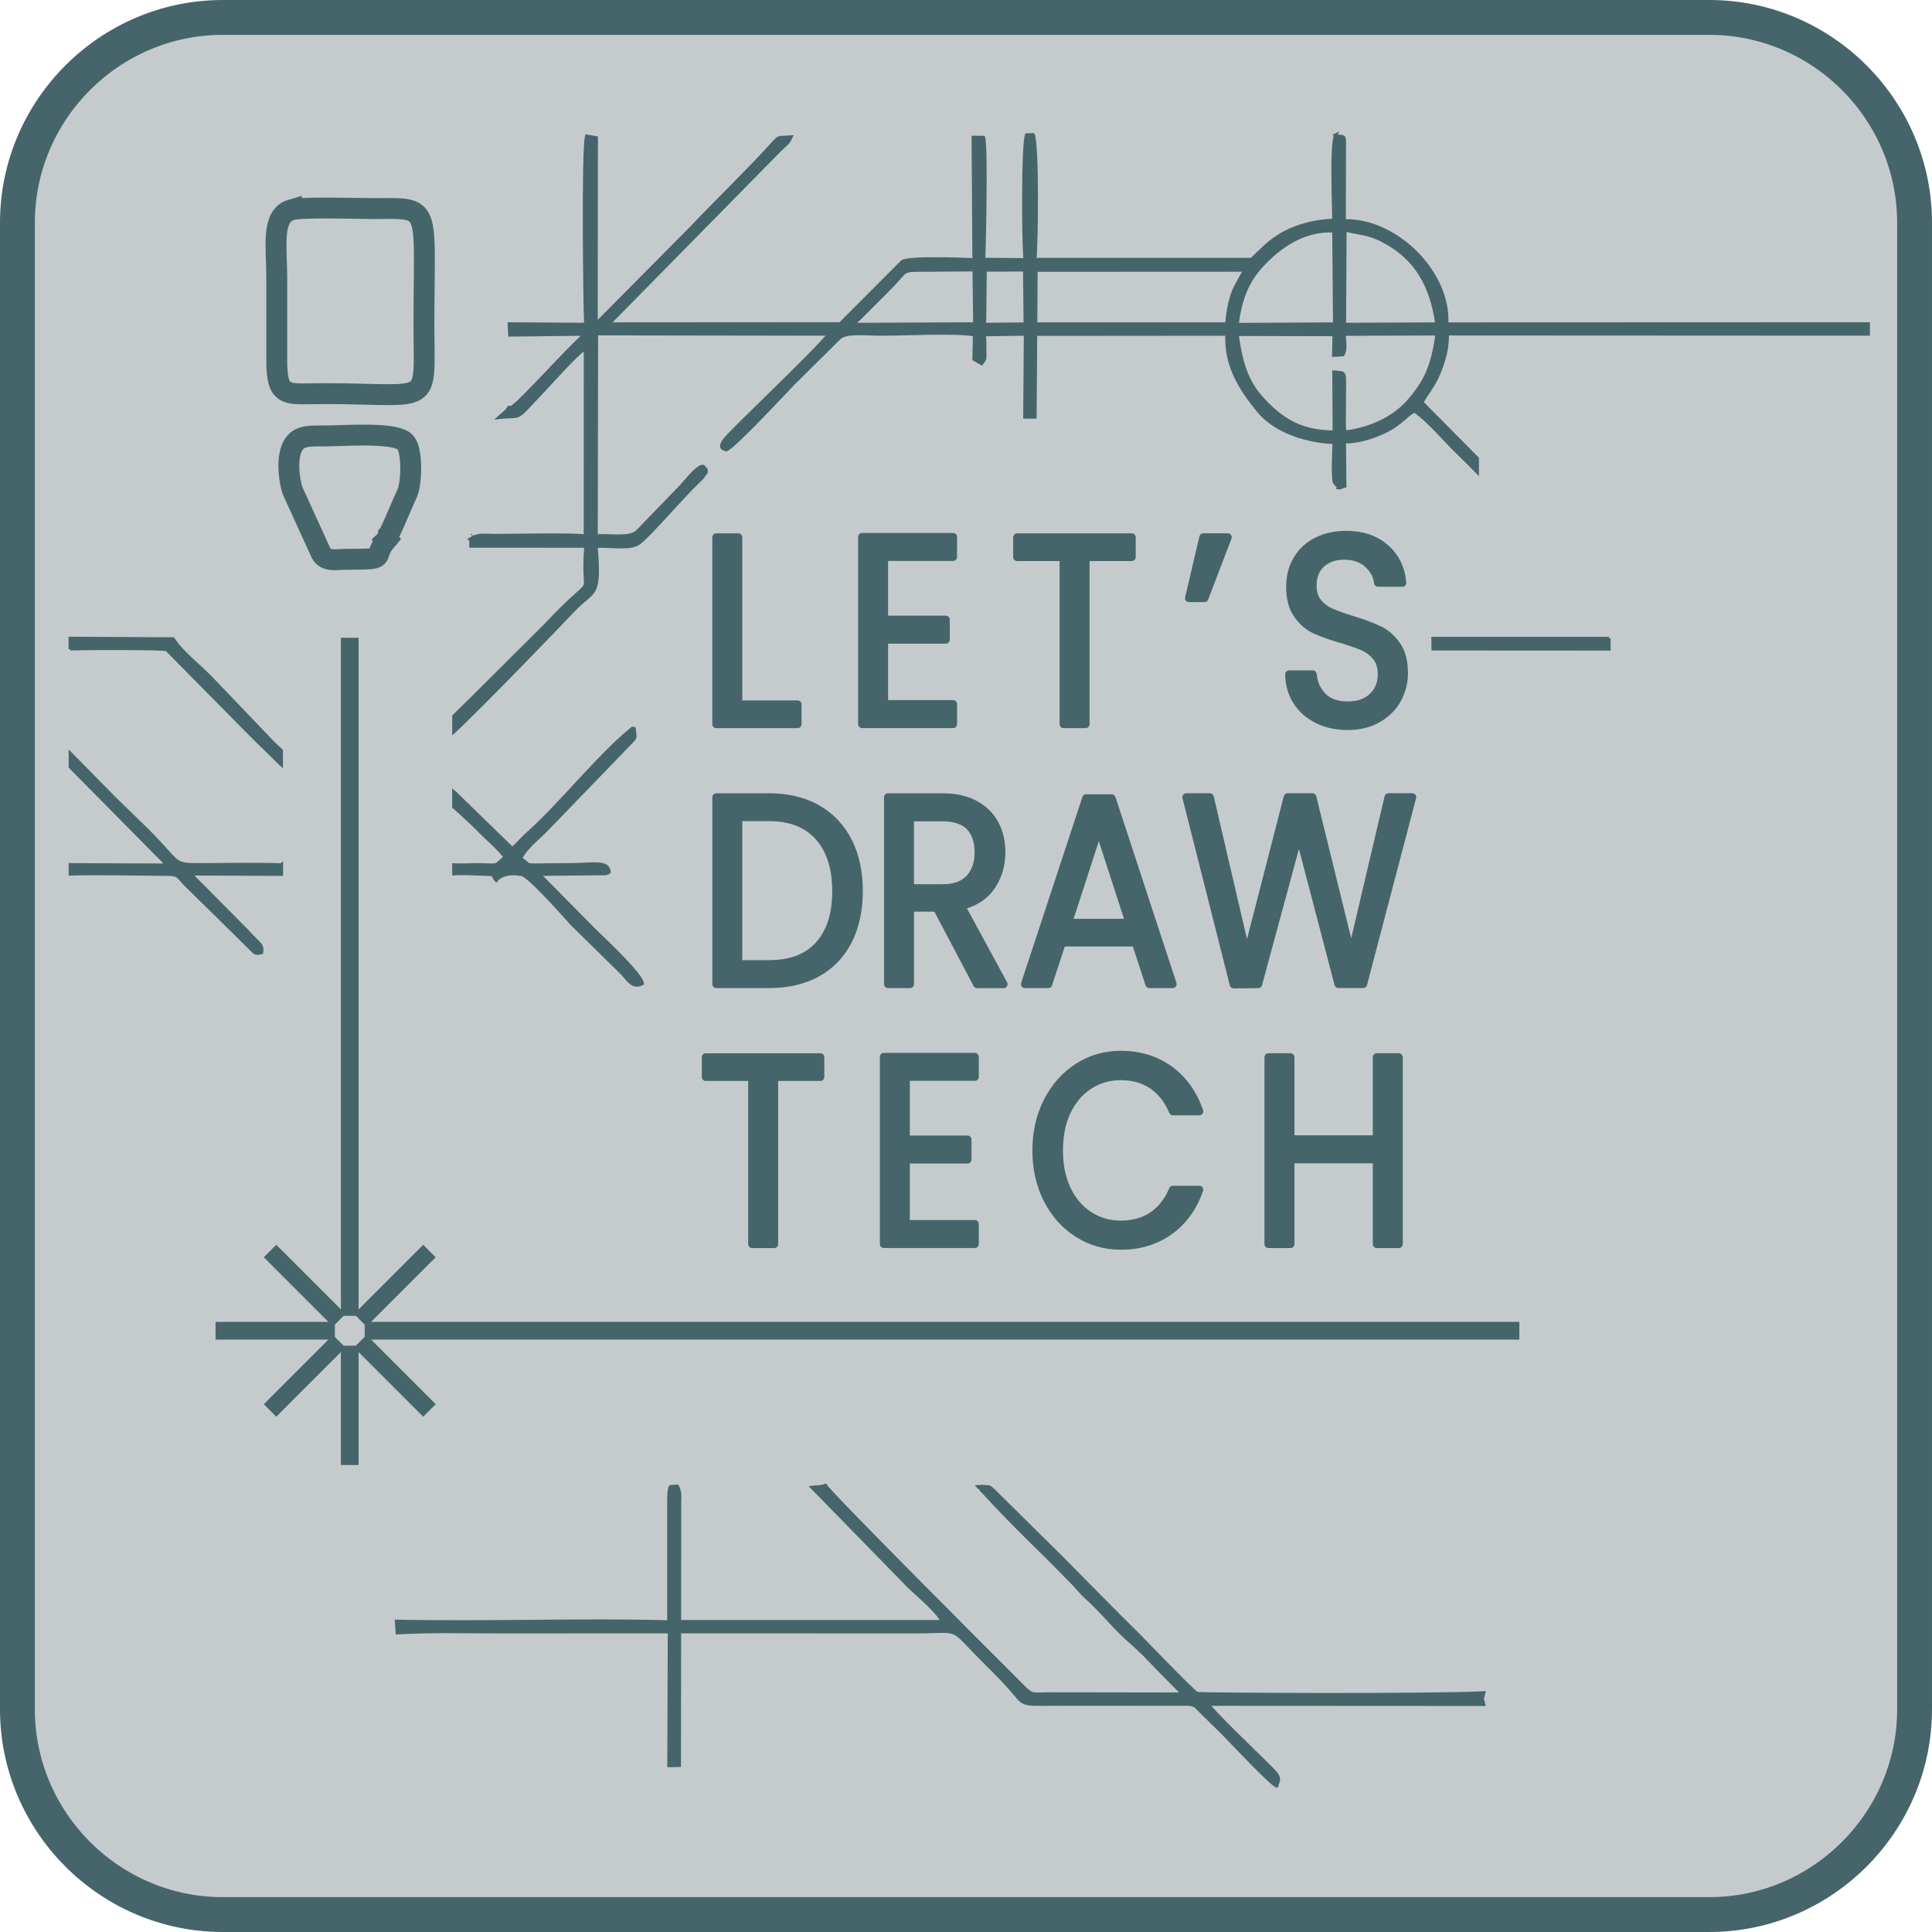 <?xml version="1.0" encoding="UTF-8"?>
<!DOCTYPE svg PUBLIC "-//W3C//DTD SVG 1.1//EN" "http://www.w3.org/Graphics/SVG/1.1/DTD/svg11.dtd">
<!-- Creator: CorelDRAW 2021 (64-Bit) -->
<svg xmlns="http://www.w3.org/2000/svg" xml:space="preserve" width="48.882mm" height="48.882mm" version="1.1" style="shape-rendering:geometricPrecision; text-rendering:geometricPrecision; image-rendering:optimizeQuality; fill-rule:evenodd; clip-rule:evenodd"
viewBox="0 0 368.04 368.04"
 xmlns:xlink="http://www.w3.org/1999/xlink"
 xmlns:xodm="http://www.corel.com/coreldraw/odm/2003">
 <defs>
  <style type="text/css">
   <![CDATA[
    .str0 {stroke:#45656A;stroke-width:6.64;stroke-miterlimit:22.926}
    .str3 {stroke:#45656A;stroke-width:3.98;stroke-miterlimit:22.926}
    .str1 {stroke:#45656A;stroke-width:2.66;stroke-miterlimit:22.926}
    .str2 {stroke:#45656A;stroke-width:0.57;stroke-miterlimit:22.926}
    .fil1 {fill:none}
    .fil3 {fill:#45656A}
    .fil2 {fill:#45656A}
    .fil0 {fill:#C5CBCC}
    .fil4 {fill:#45656A;fill-rule:nonzero}
   ]]>
  </style>
 </defs>
 <g id="Warstwa_x0020_1">
  <g id="_3125447305360">
   <path class="fil0 str0" d="M42.43 3.32l283.18 0c21.51,0 39.11,17.6 39.11,39.11l0 283.18c0,21.51 -17.6,39.11 -39.11,39.11l-283.18 0c-21.51,0 -39.11,-17.6 -39.11,-39.11l0 -283.18c0,-21.51 17.6,-39.11 39.11,-39.11z"/>
   <path class="fil1 str1" d="M288.1 253.86l-217.3 0 0 -0.71 217.3 0 0 0.71zm-225.64 0l-20.07 0 0 -0.71 20.07 0 0 0.71zm4.52 -131.04l0 126.52 -0.71 0 0 -126.52 0.71 0zm0 134.86l0 20.07 -0.71 0 0 -20.07 0.71 0zm14.14 -18.17l-11.3 11.3 -0.5 -0.5 11.3 -11.3 0.5 0.5zm-17.19 17.19l-11.3 11.3 -0.5 -0.5 11.3 -11.3 0.5 0.5zm-11.3 -17.69l11.3 11.3 -0.5 0.5 -11.3 -11.3 0.5 -0.5zm17.19 17.19l11.3 11.3 -0.5 0.5 -11.3 -11.3 0.5 -0.5z"/>
   <path class="fil2 str2" d="M89.73 102.62l-0.18 0.17c0.29,0.49 0.07,0.91 0.12,1.26l21.92 0.01c-0.96,11.66 2.89,3.67 -7.72,15.04l-11.6 11.55c-2.9,2.92 -4.71,4.6 -5.84,5.78l0 3.02c5.08,-4.68 20.18,-20.36 22.85,-23.19 3.83,-4.05 5.13,-2.14 4.29,-12.15 2.48,-0.23 6.49,0.66 8.24,-0.69 2.13,-1.65 8.28,-8.87 11.04,-11.48 0.54,-0.51 1.44,-1.27 1.51,-2.02 0.19,-1.93 0.31,1.65 -0.05,-0.5 -0.01,-0.07 -0.07,-0.19 -0.09,-0.25 -0.41,-1.63 -3.92,2.83 -4.34,3.29l-8.43 8.71c-1.34,1.48 -5.42,0.69 -7.86,0.89l0.06 -38.46 44.22 0.07c-3.2,3.94 -18.61,18.37 -19.88,20.13 -1.32,1.83 0.18,1.73 0.24,1.87 0.3,0.71 8.54,-7.99 8.72,-8.18 1.47,-1.53 2.72,-2.84 4.17,-4.39l8.77 -8.68c1.36,-1.26 4.82,-0.75 8.11,-0.75 4.06,-0 14.28,-0.51 17.62,0.13l-0.1 4.65 1.47 0.83c0.77,-1.09 0.63,-0.55 0.63,-2.44 0,-0.98 0.04,-2.28 -0.14,-3.06l7.84 -0.12 -0.12 15.8 1.99 0.02 0.11 -15.78 36.4 -0.03c-0.29,6.15 2.75,10.6 5.96,14.57 2.78,3.45 8.15,5.78 14.47,6.08 -0.05,0.85 -0.33,7.05 0.09,7.65 1.08,1.59 1.42,-0.63 0.66,0.94l0.3 0.05 1.03 -0.35 -0.09 -8.43c2.49,0.08 5.53,-0.89 7.57,-1.87 3.29,-1.58 4.42,-3.45 5.78,-3.99 2.84,1.99 5.61,5.43 8.19,7.91 1.32,1.27 2.57,2.52 3.79,3.77l0 -2.68 -10.56 -10.66c0.98,-1.81 2.17,-3.02 3.22,-5.52 0.89,-2.12 1.75,-4.9 1.61,-7.52l80.21 0.04 0 -1.99 -80.31 0.03c0.55,-9.78 -9.7,-19.94 -19.52,-19.66l0.02 -13.27c0.07,-3.9 -0.04,-2.24 -1.7,-3.07l0.02 -0.01c-0.9,1.62 -0.37,13.47 -0.38,16.25 -4.88,0.19 -9.37,1.71 -12.73,4.69 -1.2,1.07 -1.87,1.81 -2.95,2.78l-41.22 0c0.33,-3.1 0.53,-21.82 -0.33,-23.77l-1.28 0.03c-0.75,1.69 -0.64,20.96 -0.3,23.78l-7.83 -0.06c0.04,-0.27 0.57,-21.38 -0.04,-23.23l-2.01 -0.03 0.15 23.33c-1.75,-0.07 -12.4,-0.52 -13.65,0.36l-11.82 11.84 -44.03 0.03 32.5 -33.03c1.2,-1.2 1.54,-1.17 2.21,-2.6 -2.44,0.22 -2.2,-0.25 -3.55,1.27 -3.85,4.34 -11.38,11.66 -15.58,16.13l-18.02 18.16 0.04 -35.39 -1.88 -0.33c-0.71,2.13 -0.38,31.5 -0.19,35.87l-14.57 -0.09 0.12 2.16 14.33 -0.17c-2.56,1.98 -12.78,13.53 -14.08,13.94 -1.17,0.38 0.37,-0.75 -0.97,0.71l-1.39 1.23c4.91,-0.53 2.61,1.11 9.03,-5.64 1.48,-1.55 5.87,-6.55 7.47,-7.5l-0.01 35.64c-3.98,-0.3 -12.36,-0.07 -17.1,-0.06 -1.65,0 -2.89,-0.23 -4.16,0.31l-0.53 0.31zm216.8 18.98l-33.58 -0 0.03 2.03 33.55 0.02 0 -2.05zm-220.1 32.11c1.01,0.98 2.65,2.3 5.27,4.96 1.45,1.47 3.37,3.06 4.49,4.63 -2.25,1.86 -0.84,1.44 -4.94,1.41 -1.57,-0.01 -3.22,0.11 -4.82,0.03l0 1.73c2.17,-0.15 5.65,0.12 7.04,0.12 0.68,0.09 0.36,0.35 1.05,1.14 0.99,-1.17 2.71,-1.51 4.87,-1.12 1.44,0.26 8.36,8.12 9.53,9.41l9.59 9.43c1.05,1.09 1.98,2.95 3.89,1.93 -0.22,-1.93 -8.28,-9.28 -9.67,-10.73l-9.96 -10.08 12.54 -0.12c1.17,-0.33 0.25,0.02 0.76,-0.35 -0.29,-2.22 -2.88,-1.39 -8.34,-1.38 -1.59,0 -3.18,-0 -4.77,0.04 -3.47,0.1 -1.86,-0.25 -3.79,-1.16 1.03,-2.27 3.86,-4.22 5.59,-6.17l15.91 -16.47c0.33,-0.53 0.36,-0.42 0.28,-1.06 -0.28,-2.25 0.07,-0.39 -0.54,-1.14 -6.51,5.31 -13.7,14.53 -19.96,20.06 -1.35,1.19 -1.75,1.92 -2.87,2.79l-10.75 -10.46c-0.14,-0.13 -0.28,-0.24 -0.41,-0.35l0 2.91zm3.4 -51.76l0.1 -0.09 -0.1 0.09zm164.33 -19.65c-5.84,-0.12 -9.17,-1.78 -12.94,-5.58 -3.5,-3.53 -4.67,-6.89 -5.54,-13l18.44 0.04 -0.08 3.93 1.81 -0.1c0.4,-0.77 0.48,-1.57 0.18,-3.9l17.71 -0.07c-0.85,6.28 -2.32,9.21 -5.46,12.81 -2.45,2.81 -6.7,5.23 -12.13,5.87 -0.1,-2.17 -0.01,-4.38 -0.02,-6.57 -0.01,-5.34 0.4,-4.59 -2.05,-4.88l0.07 11.46zm2.07 -38.47c2.61,0.66 4.28,0.61 6.83,1.86 6.74,3.34 9.6,8.79 10.64,16.01l-17.56 0.07 0.1 -17.95zm-20.54 17.96c0.79,-6.18 2.65,-9.25 5.89,-12.39 2.61,-2.52 7.03,-5.73 12.49,-5.37l0.15 17.67 -18.53 0.09zm-48 -10.32l7.48 -0.03 0.1 10.27 -7.69 0.06 0.11 -10.29zm-24.27 9.51c0.27,-0.25 0.48,-0.44 0.8,-0.77l4.76 -4.76c3.63,-3.53 2.71,-3.94 5.66,-3.95l10.9 -0.08 0.13 10.26 -23.14 0.1 0.88 -0.8zm33.96 -9.48l39.62 -0.02c-0.15,0.64 -1.64,2.8 -2.21,4.45 -0.64,1.86 -0.97,3.84 -1.11,5.76l-36.36 0.01 0.06 -10.21z"/>
   <path class="fil1 str3" d="M55.51 39.96c-3.87,1.15 -2.8,6.96 -2.79,12.84 0.01,5.29 -0.01,10.57 0,15.86 0.01,7.47 1.97,6.3 9.33,6.32 20.64,0.05 18.71,2.74 18.71,-12.98 0,-23.58 1.67,-22.28 -9.83,-22.27 -2.83,0 -13.51,-0.34 -15.42,0.23z"/>
   <path class="fil2 str2" d="M230.18 324.65c0.45,0.96 8.96,9.19 10.8,10.99 0.64,0.62 1.34,1.3 1.89,1.92 1.22,1.39 0.49,1.84 0.44,2.41 -0.01,0.16 -0.07,0.19 -0.12,0.28 -1.17,-0.48 -8.08,-7.84 -9.69,-9.49 -1.66,-1.71 -3.12,-3.05 -4.79,-4.73 -1.16,-1.16 -1,-1.37 -3.26,-1.37l-19.68 0.01c-2.53,0 -5.08,-0.02 -7.61,0.01 -3.64,0.05 -3.59,-0.55 -5.25,-2.48 -2.37,-2.76 -4.93,-5.1 -7.47,-7.75 -4.47,-4.66 -2.93,-3.55 -11.37,-3.57l-44.6 -0.01 -0.03 25.45 -2.04 0.04 0.09 -25.49 -32.07 0.01c-6.75,-0 -13.12,-0.19 -19.77,0.18l-0.15 -2.24c16.77,0.37 35.46,-0.33 51.88,0.12l0 -22.75c-0,-0.48 -0.02,-2.85 0.38,-3.03l1.27 -0.06c0.63,0.97 0.47,2.23 0.46,3.4l-0.02 22.39 49.96 -0c-0.53,-1.62 -4.5,-4.93 -6.1,-6.44l-18.69 -19.13c1.07,-0.16 1.38,0.03 2.61,-0.37 1,1.68 32.12,32.79 34.91,35.55 4.92,4.88 3.55,4.19 7.59,4.16l25.53 0.04 -4.98 -5.07c-1.73,-1.8 -2.94,-3.11 -4.97,-4.86 -2.55,-2.2 -4.82,-4.99 -7.23,-7.35 -0.9,-0.88 -1.59,-1.38 -2.41,-2.34 -1.06,-1.23 -1.5,-1.63 -2.46,-2.62 -5.79,-5.96 -9.45,-9.15 -15.71,-15.98 -0.29,-0.31 -0.36,-0.37 -0.66,-0.68 -0.07,-0.08 -0.14,-0.81 -0.37,-0.4 -0.03,0.06 -0.13,-0.14 -0.19,-0.21 0.7,-0.03 0.98,-0.09 1.66,0.02 0.66,0.1 0.24,-0.25 1.2,0.57l13.08 12.93c5.2,5.22 9.68,9.86 14.7,14.79 0.94,0.93 10.43,10.85 11.12,11.08 0.6,0.2 45.5,0.39 54.63,-0.12 -0.39,1.56 -0.38,0.8 -0.02,2.24l-52.47 -0.03z"/>
   <path class="fil1 str3" d="M73.66 102.79l0.18 -0.17 0.1 -0.67 0.1 -0.09c1.32,-2.65 2.26,-5.16 3.51,-7.85 0.88,-1.89 1.06,-8.14 -0.3,-9.7 -1.84,-2.11 -11.29,-1.26 -15.84,-1.26 -1.26,-0 -2.77,-0.07 -3.97,0.39 -3.57,1.39 -2.33,8.52 -1.62,10.22l5.36 11.75c0.95,1.65 2.78,1.15 4.68,1.14 8.73,-0.04 4.67,-0.08 7.81,-3.75z"/>
   <path class="fil2 str2" d="M13.35 123.63c5.53,-0.14 17.69,-0.11 18.4,0.14l15.75 15.95c1.88,1.9 3.57,3.47 5.43,5.35 0.25,0.26 0.48,0.46 0.69,0.65l0 -2.75c-0.57,-0.53 -1.38,-1.22 -2.5,-2.44l-10.86 -11.35c-2.26,-2.37 -5.51,-4.78 -7.28,-7.5l-19.63 -0.1 0 2.06zm40.28 41.1c-5.15,-0.17 -10.56,-0.03 -15.7,-0.03 -5.11,0.01 -3.43,-0.16 -9.99,-6.69 -3,-2.98 -5.67,-5.41 -8.46,-8.34l-6.12 -6.21 0 2.65 18.46 18.67 -18.46 -0.07 0 1.8c4.91,-0.17 15.5,0.06 17.29,0.05 3.66,-0.01 2.84,0.14 4.76,2.05 2.35,2.35 4.52,4.42 6.88,6.76l5.27 5.21c0.87,0.8 0.93,1.32 2.31,0.88 0.21,-1.66 -0.54,-1.6 -2.67,-4.02l-10.84 -10.94 17.28 0.07 0 -1.85z"/>
   <g>
    <path class="fil3" d="M141.4 133.43l10.54 0c0.41,0 0.75,0.34 0.75,0.75l0 3.78c0,0.41 -0.34,0.75 -0.75,0.75l-15.5 0c-0.41,0 -0.75,-0.34 -0.75,-0.75l0 -35.61c0,-0.41 0.34,-0.75 0.75,-0.75l4.21 0c0.41,0 0.75,0.34 0.75,0.75l0 31.08zm27.78 -26.55l0 10.4 11 0c0.41,0 0.75,0.34 0.75,0.75l0 3.83c0,0.41 -0.34,0.75 -0.75,0.75l-11 0 0 10.76 12.39 0c0.41,0 0.75,0.34 0.75,0.75l0 3.83c0,0.41 -0.34,0.75 -0.75,0.75l-17.35 0c-0.41,0 -0.75,-0.34 -0.75,-0.75l0 -35.67c0,-0.41 0.34,-0.75 0.75,-0.75l17.35 0c0.41,0 0.75,0.34 0.75,0.75l0 3.83c0,0.41 -0.34,0.75 -0.75,0.75l-12.39 0zm38.38 0l0 31.08c0,0.41 -0.34,0.75 -0.75,0.75l-4.21 0c-0.41,0 -0.75,-0.34 -0.75,-0.75l0 -31.08 -8.09 0c-0.41,0 -0.75,-0.34 -0.75,-0.75l0 -3.78c0,-0.41 0.34,-0.75 0.75,-0.75l21.84 0c0.41,0 0.75,0.34 0.75,0.75l0 3.78c0,0.41 -0.34,0.75 -0.75,0.75l-8.04 0zm21.66 -5.29l4.67 0c0.26,0 0.48,0.12 0.62,0.33 0.14,0.21 0.17,0.46 0.08,0.7l-4.44 11.6c-0.11,0.3 -0.38,0.48 -0.7,0.48l-2.96 0c-0.24,0 -0.44,-0.1 -0.59,-0.29 -0.15,-0.19 -0.2,-0.41 -0.14,-0.64l2.73 -11.6c0.08,-0.34 0.38,-0.58 0.73,-0.58zm27.5 37.48c-2.1,0 -4.16,-0.39 -6.05,-1.33 -1.75,-0.87 -3.2,-2.1 -4.25,-3.74 -1.08,-1.67 -1.57,-3.55 -1.6,-5.53 -0,-0.21 0.07,-0.39 0.22,-0.54 0.15,-0.15 0.33,-0.23 0.54,-0.23l4.49 0c0.39,0 0.71,0.3 0.75,0.68 0.13,1.45 0.66,2.71 1.67,3.76 1.11,1.15 2.7,1.48 4.25,1.48 1.55,0 3.07,-0.35 4.22,-1.45 1.06,-1.01 1.5,-2.27 1.5,-3.72 0,-1.02 -0.21,-2.04 -0.85,-2.85 -0.61,-0.76 -1.36,-1.33 -2.26,-1.72 -1.29,-0.56 -2.68,-1 -4.03,-1.4 -1.75,-0.51 -3.58,-1.1 -5.23,-1.88 -1.47,-0.71 -2.65,-1.8 -3.58,-3.14 -1.15,-1.66 -1.5,-3.74 -1.5,-5.72 0,-1.97 0.44,-3.85 1.45,-5.55 0.98,-1.65 2.36,-2.9 4.08,-3.76 1.84,-0.93 3.86,-1.31 5.91,-1.31 2.93,0 5.68,0.75 7.92,2.69 2.16,1.87 3.27,4.31 3.52,7.15 0.02,0.22 -0.05,0.41 -0.19,0.58 -0.15,0.16 -0.34,0.24 -0.56,0.24l-4.63 0c-0.38,0 -0.7,-0.29 -0.75,-0.67 -0.14,-1.26 -0.77,-2.28 -1.7,-3.13 -1.12,-1.02 -2.55,-1.36 -4.03,-1.36 -1.41,0 -2.73,0.35 -3.8,1.31 -1.06,0.96 -1.42,2.26 -1.42,3.66 0,0.97 0.2,1.93 0.83,2.69 0.59,0.73 1.31,1.27 2.17,1.65 1.29,0.56 2.67,1.01 4.01,1.43 1.76,0.54 3.59,1.15 5.24,1.96 1.48,0.72 2.67,1.81 3.62,3.16 1.18,1.67 1.53,3.77 1.53,5.77 0,1.86 -0.45,3.63 -1.34,5.27 -0.93,1.72 -2.3,3.04 -3.98,4.02 -1.88,1.1 -4,1.53 -6.16,1.53zm-110.24 12.04c3.32,0 6.59,0.63 9.51,2.27 2.73,1.54 4.8,3.73 6.23,6.52 1.56,3.05 2.14,6.44 2.14,9.85 0,3.39 -0.58,6.78 -2.14,9.82 -1.43,2.78 -3.5,4.95 -6.23,6.45 -2.92,1.6 -6.19,2.21 -9.5,2.21l-10.04 0c-0.41,0 -0.75,-0.34 -0.75,-0.75l0 -35.61c0,-0.41 0.34,-0.75 0.75,-0.75l10.04 0zm31.52 22.56l-3.88 0 0 13.81c0,0.41 -0.34,0.75 -0.75,0.75l-4.21 0c-0.41,0 -0.75,-0.34 -0.75,-0.75l0 -35.61c0,-0.41 0.34,-0.75 0.75,-0.75l10.41 0c2.26,0 4.54,0.38 6.54,1.47 1.74,0.95 3.14,2.28 4.07,4.04 0.94,1.77 1.34,3.72 1.34,5.72 0,2.5 -0.64,4.84 -2.05,6.91 -1.3,1.9 -3.13,3.1 -5.27,3.78l7.65 14.09c0.13,0.24 0.12,0.51 -0.02,0.74 -0.14,0.23 -0.37,0.37 -0.65,0.37l-5.04 0c-0.29,0 -0.53,-0.15 -0.67,-0.4l-7.47 -14.16zm37.81 6.64l-12.98 0 -2.42 7.4c-0.1,0.31 -0.38,0.52 -0.72,0.52l-4.44 0c-0.25,0 -0.46,-0.11 -0.61,-0.31 -0.15,-0.2 -0.18,-0.44 -0.11,-0.68l11.66 -35.41c0.1,-0.31 0.38,-0.52 0.72,-0.52l4.86 0c0.33,0 0.61,0.2 0.72,0.52l11.62 35.41c0.08,0.24 0.04,0.48 -0.11,0.68 -0.15,0.2 -0.36,0.31 -0.61,0.31l-4.44 0c-0.33,0 -0.61,-0.2 -0.72,-0.52l-2.42 -7.4zm31.63 -18.57l-7.03 25.94c-0.09,0.33 -0.38,0.55 -0.72,0.56l-4.67 0.05c-0.35,0 -0.65,-0.23 -0.74,-0.57l-9.02 -35.67c-0.06,-0.23 -0.01,-0.46 0.14,-0.65 0.15,-0.19 0.35,-0.29 0.59,-0.29l4.49 0c0.35,0 0.65,0.24 0.73,0.58l6.34 27.21 7.01 -27.22c0.09,-0.34 0.38,-0.57 0.73,-0.57l4.72 0c0.35,0 0.65,0.23 0.73,0.57l6.66 27.06 6.36 -27.05c0.08,-0.34 0.38,-0.58 0.73,-0.58l4.54 0c0.24,0 0.45,0.1 0.6,0.29 0.15,0.19 0.19,0.42 0.13,0.65l-9.35 35.61c-0.09,0.34 -0.38,0.56 -0.73,0.56l-4.72 0c-0.35,0 -0.64,-0.23 -0.73,-0.56l-6.78 -25.93zm-99.2 44.18l0 31.08c0,0.41 -0.34,0.75 -0.75,0.75l-4.21 0c-0.41,0 -0.75,-0.34 -0.75,-0.75l0 -31.08 -8.09 0c-0.41,0 -0.75,-0.34 -0.75,-0.75l0 -3.78c0,-0.41 0.34,-0.75 0.75,-0.75l21.84 0c0.41,0 0.75,0.34 0.75,0.75l0 3.78c0,0.41 -0.34,0.75 -0.75,0.75l-8.04 0zm25.08 0l0 10.4 11 0c0.41,0 0.75,0.34 0.75,0.75l0 3.83c0,0.41 -0.34,0.75 -0.75,0.75l-11 0 0 10.76 12.39 0c0.41,0 0.75,0.34 0.75,0.75l0 3.83c0,0.41 -0.34,0.75 -0.75,0.75l-17.35 0c-0.41,0 -0.75,-0.34 -0.75,-0.75l0 -35.67c0,-0.41 0.34,-0.75 0.75,-0.75l17.35 0c0.41,0 0.75,0.34 0.75,0.75l0 3.83c0,0.41 -0.34,0.75 -0.75,0.75l-12.39 0zm23.35 13.25c0,-3.39 0.66,-6.69 2.21,-9.72 1.43,-2.79 3.43,-5.12 6.07,-6.81 2.61,-1.66 5.48,-2.47 8.57,-2.47 3.51,0 6.78,0.9 9.65,2.95 2.91,2.08 4.84,4.98 6.01,8.34 0.08,0.24 0.05,0.48 -0.1,0.68 -0.15,0.2 -0.36,0.32 -0.61,0.32l-5.04 0c-0.31,0 -0.58,-0.18 -0.69,-0.46 -0.78,-1.86 -1.92,-3.47 -3.6,-4.63 -1.67,-1.15 -3.6,-1.6 -5.61,-1.6 -2.04,0 -3.94,0.51 -5.65,1.62 -1.76,1.14 -3.04,2.74 -3.94,4.62 -1.07,2.23 -1.45,4.71 -1.45,7.16 0,2.44 0.39,4.89 1.45,7.11 0.9,1.89 2.18,3.48 3.94,4.62 1.72,1.11 3.61,1.62 5.65,1.62 2.01,0 3.94,-0.44 5.62,-1.58 1.67,-1.14 2.82,-2.74 3.59,-4.6 0.12,-0.29 0.38,-0.46 0.69,-0.46l5.04 0c0.25,0 0.47,0.11 0.61,0.32 0.15,0.21 0.18,0.45 0.1,0.69 -1.18,3.34 -3.11,6.2 -6.01,8.26 -2.87,2.03 -6.14,2.92 -9.64,2.92 -3.08,0 -5.96,-0.79 -8.57,-2.44 -2.65,-1.67 -4.65,-3.97 -6.08,-6.76 -1.55,-3.02 -2.21,-6.31 -2.21,-9.69zm64.84 2.44l-14.92 0 0 15.39c0,0.41 -0.34,0.75 -0.75,0.75l-4.21 0c-0.41,0 -0.75,-0.34 -0.75,-0.75l0 -35.61c0,-0.41 0.34,-0.75 0.75,-0.75l4.21 0c0.41,0 0.75,0.34 0.75,0.75l0 14.88 14.92 0 0 -14.88c0,-0.41 0.34,-0.75 0.75,-0.75l4.21 0c0.41,0 0.75,0.34 0.75,0.75l0 35.61c0,0.41 -0.34,0.75 -0.75,0.75l-4.21 0c-0.41,0 -0.75,-0.34 -0.75,-0.75l0 -15.39zm-120.11 -65.2l0 26.5 5.08 0c3.37,0 6.65,-0.82 8.97,-3.4 2.39,-2.66 3.09,-6.26 3.09,-9.74 0,-3.53 -0.72,-7.16 -3.12,-9.87 -2.32,-2.61 -5.55,-3.48 -8.95,-3.48l-5.08 0zm32.72 12.03l5.45 0c1.66,0 3.41,-0.35 4.58,-1.62 1.13,-1.24 1.51,-2.83 1.51,-4.47 0,-1.59 -0.34,-3.21 -1.48,-4.38 -1.18,-1.21 -3,-1.51 -4.62,-1.51l-5.45 0 0 11.98zm40 6.59l-4.8 -14.79 -4.8 14.79 9.59 0z"/>
   </g>
   <path class="fil4" d="M140.64 134.18l11.29 0 0 3.78 -15.5 0 0 -35.61 4.21 0 0 31.83zm27.78 -28.05l0 11.91 11.75 0 0 3.83 -11.75 0 0 12.26 13.14 0 0 3.83 -17.35 0 0 -35.67 17.35 0 0 3.83 -13.14 0zm47.17 -3.78l0 3.78 -8.79 0 0 31.83 -4.21 0 0 -31.83 -8.84 0 0 -3.78 21.84 0zm13.62 0l4.67 0 -4.44 11.6 -2.96 0 2.73 -11.6zm27.5 35.97c-2.13,0 -4.03,-0.42 -5.72,-1.25 -1.68,-0.83 -3,-1.99 -3.96,-3.47 -0.96,-1.48 -1.45,-3.19 -1.48,-5.14l4.49 0c0.15,1.67 0.78,3.07 1.87,4.22 1.1,1.14 2.69,1.71 4.79,1.71 2.01,0 3.59,-0.55 4.74,-1.66 1.16,-1.11 1.74,-2.53 1.74,-4.27 0,-1.36 -0.34,-2.47 -1.02,-3.32 -0.68,-0.85 -1.53,-1.5 -2.55,-1.94 -1.02,-0.44 -2.39,-0.92 -4.12,-1.43 -2.13,-0.61 -3.83,-1.23 -5.11,-1.84 -1.28,-0.61 -2.38,-1.58 -3.29,-2.89 -0.91,-1.31 -1.37,-3.07 -1.37,-5.29 0,-1.94 0.45,-3.66 1.34,-5.16 0.89,-1.5 2.15,-2.66 3.77,-3.47 1.62,-0.82 3.48,-1.23 5.58,-1.23 3.02,0 5.5,0.83 7.43,2.5 1.93,1.67 3.02,3.88 3.26,6.64l-4.63 0c-0.15,-1.36 -0.8,-2.56 -1.94,-3.6 -1.14,-1.04 -2.65,-1.56 -4.53,-1.56 -1.76,0 -3.19,0.5 -4.3,1.51 -1.11,1.01 -1.67,2.41 -1.67,4.22 0,1.29 0.33,2.35 0.99,3.17 0.66,0.82 1.48,1.44 2.45,1.86 0.97,0.43 2.34,0.91 4.1,1.46 2.13,0.65 3.84,1.29 5.14,1.92 1.3,0.63 2.41,1.6 3.33,2.91 0.93,1.31 1.39,3.09 1.39,5.34 0,1.74 -0.42,3.37 -1.25,4.91 -0.83,1.53 -2.07,2.78 -3.7,3.73 -1.64,0.95 -3.56,1.43 -5.78,1.43zm-110.24 13.55c3.52,0 6.56,0.72 9.14,2.17 2.58,1.45 4.55,3.52 5.92,6.21 1.37,2.69 2.06,5.86 2.06,9.5 0,3.64 -0.69,6.8 -2.06,9.48 -1.37,2.67 -3.35,4.72 -5.92,6.13 -2.58,1.41 -5.62,2.12 -9.14,2.12l-10.04 0 0 -35.61 10.04 0zm0 31.78c4.17,0 7.34,-1.22 9.53,-3.65 2.19,-2.44 3.29,-5.85 3.29,-10.24 0,-4.43 -1.1,-7.89 -3.31,-10.37 -2.21,-2.49 -5.38,-3.73 -9.51,-3.73l-5.83 0 0 28 5.83 0zm39.66 3.83l-7.68 -14.56 -5.09 0 0 14.56 -4.21 0 0 -35.61 10.41 0c2.44,0 4.5,0.46 6.18,1.38 1.68,0.92 2.94,2.16 3.77,3.73 0.83,1.57 1.25,3.36 1.25,5.37 0,2.45 -0.64,4.62 -1.92,6.49 -1.28,1.87 -3.2,3.12 -5.76,3.73l8.1 14.92 -5.04 0zm-12.77 -18.29l6.2 0c2.28,0 4,-0.62 5.14,-1.86 1.14,-1.24 1.71,-2.9 1.71,-4.98 0,-2.11 -0.56,-3.75 -1.69,-4.91 -1.13,-1.16 -2.85,-1.74 -5.16,-1.74l-6.2 0 0 13.49zm42.99 10.37l-14.07 0 -2.59 7.92 -4.44 0 11.66 -35.41 4.86 0 11.62 35.41 -4.44 0 -2.59 -7.92zm-1.2 -3.78l-5.83 -17.99 -5.83 17.99 11.66 0zm53.87 -23.91l-9.35 35.61 -4.72 0 -7.5 -28.66 -7.77 28.66 -4.67 0.05 -9.02 -35.67 4.49 0 7.03 30.2 7.77 -30.2 4.72 0 7.4 30.1 7.08 -30.1 4.54 0zm-112.74 49.52l0 3.78 -8.79 0 0 31.83 -4.21 0 0 -31.83 -8.84 0 0 -3.78 21.84 0zm16.29 3.78l0 11.91 11.76 0 0 3.83 -11.76 0 0 12.26 13.14 0 0 3.83 -17.35 0 0 -35.67 17.35 0 0 3.83 -13.14 0zm24.85 14c0,-3.47 0.71,-6.6 2.13,-9.38 1.42,-2.78 3.36,-4.95 5.81,-6.52 2.45,-1.57 5.17,-2.35 8.17,-2.35 3.52,0 6.59,0.94 9.21,2.81 2.62,1.87 4.53,4.53 5.74,7.97l-5.04 0c-0.9,-2.15 -2.18,-3.8 -3.86,-4.96 -1.68,-1.16 -3.69,-1.74 -6.04,-1.74 -2.25,0 -4.27,0.58 -6.06,1.74 -1.79,1.16 -3.19,2.8 -4.21,4.93 -1.02,2.13 -1.53,4.62 -1.53,7.49 0,2.83 0.51,5.31 1.53,7.43 1.02,2.13 2.42,3.77 4.21,4.93 1.79,1.16 3.81,1.74 6.06,1.74 2.35,0 4.36,-0.57 6.04,-1.71 1.68,-1.14 2.97,-2.78 3.86,-4.93l5.04 0c-1.2,3.41 -3.12,6.04 -5.74,7.89 -2.62,1.86 -5.69,2.79 -9.21,2.79 -2.99,0 -5.72,-0.77 -8.17,-2.33 -2.45,-1.55 -4.39,-3.7 -5.81,-6.46 -1.42,-2.76 -2.13,-5.88 -2.13,-9.35zm69.05 -17.78l0 35.61 -4.21 0 0 -16.15 -16.43 0 0 16.15 -4.21 0 0 -35.61 4.21 0 0 15.64 16.43 0 0 -15.64 4.21 0z"/>
  </g>
 </g>
</svg>
